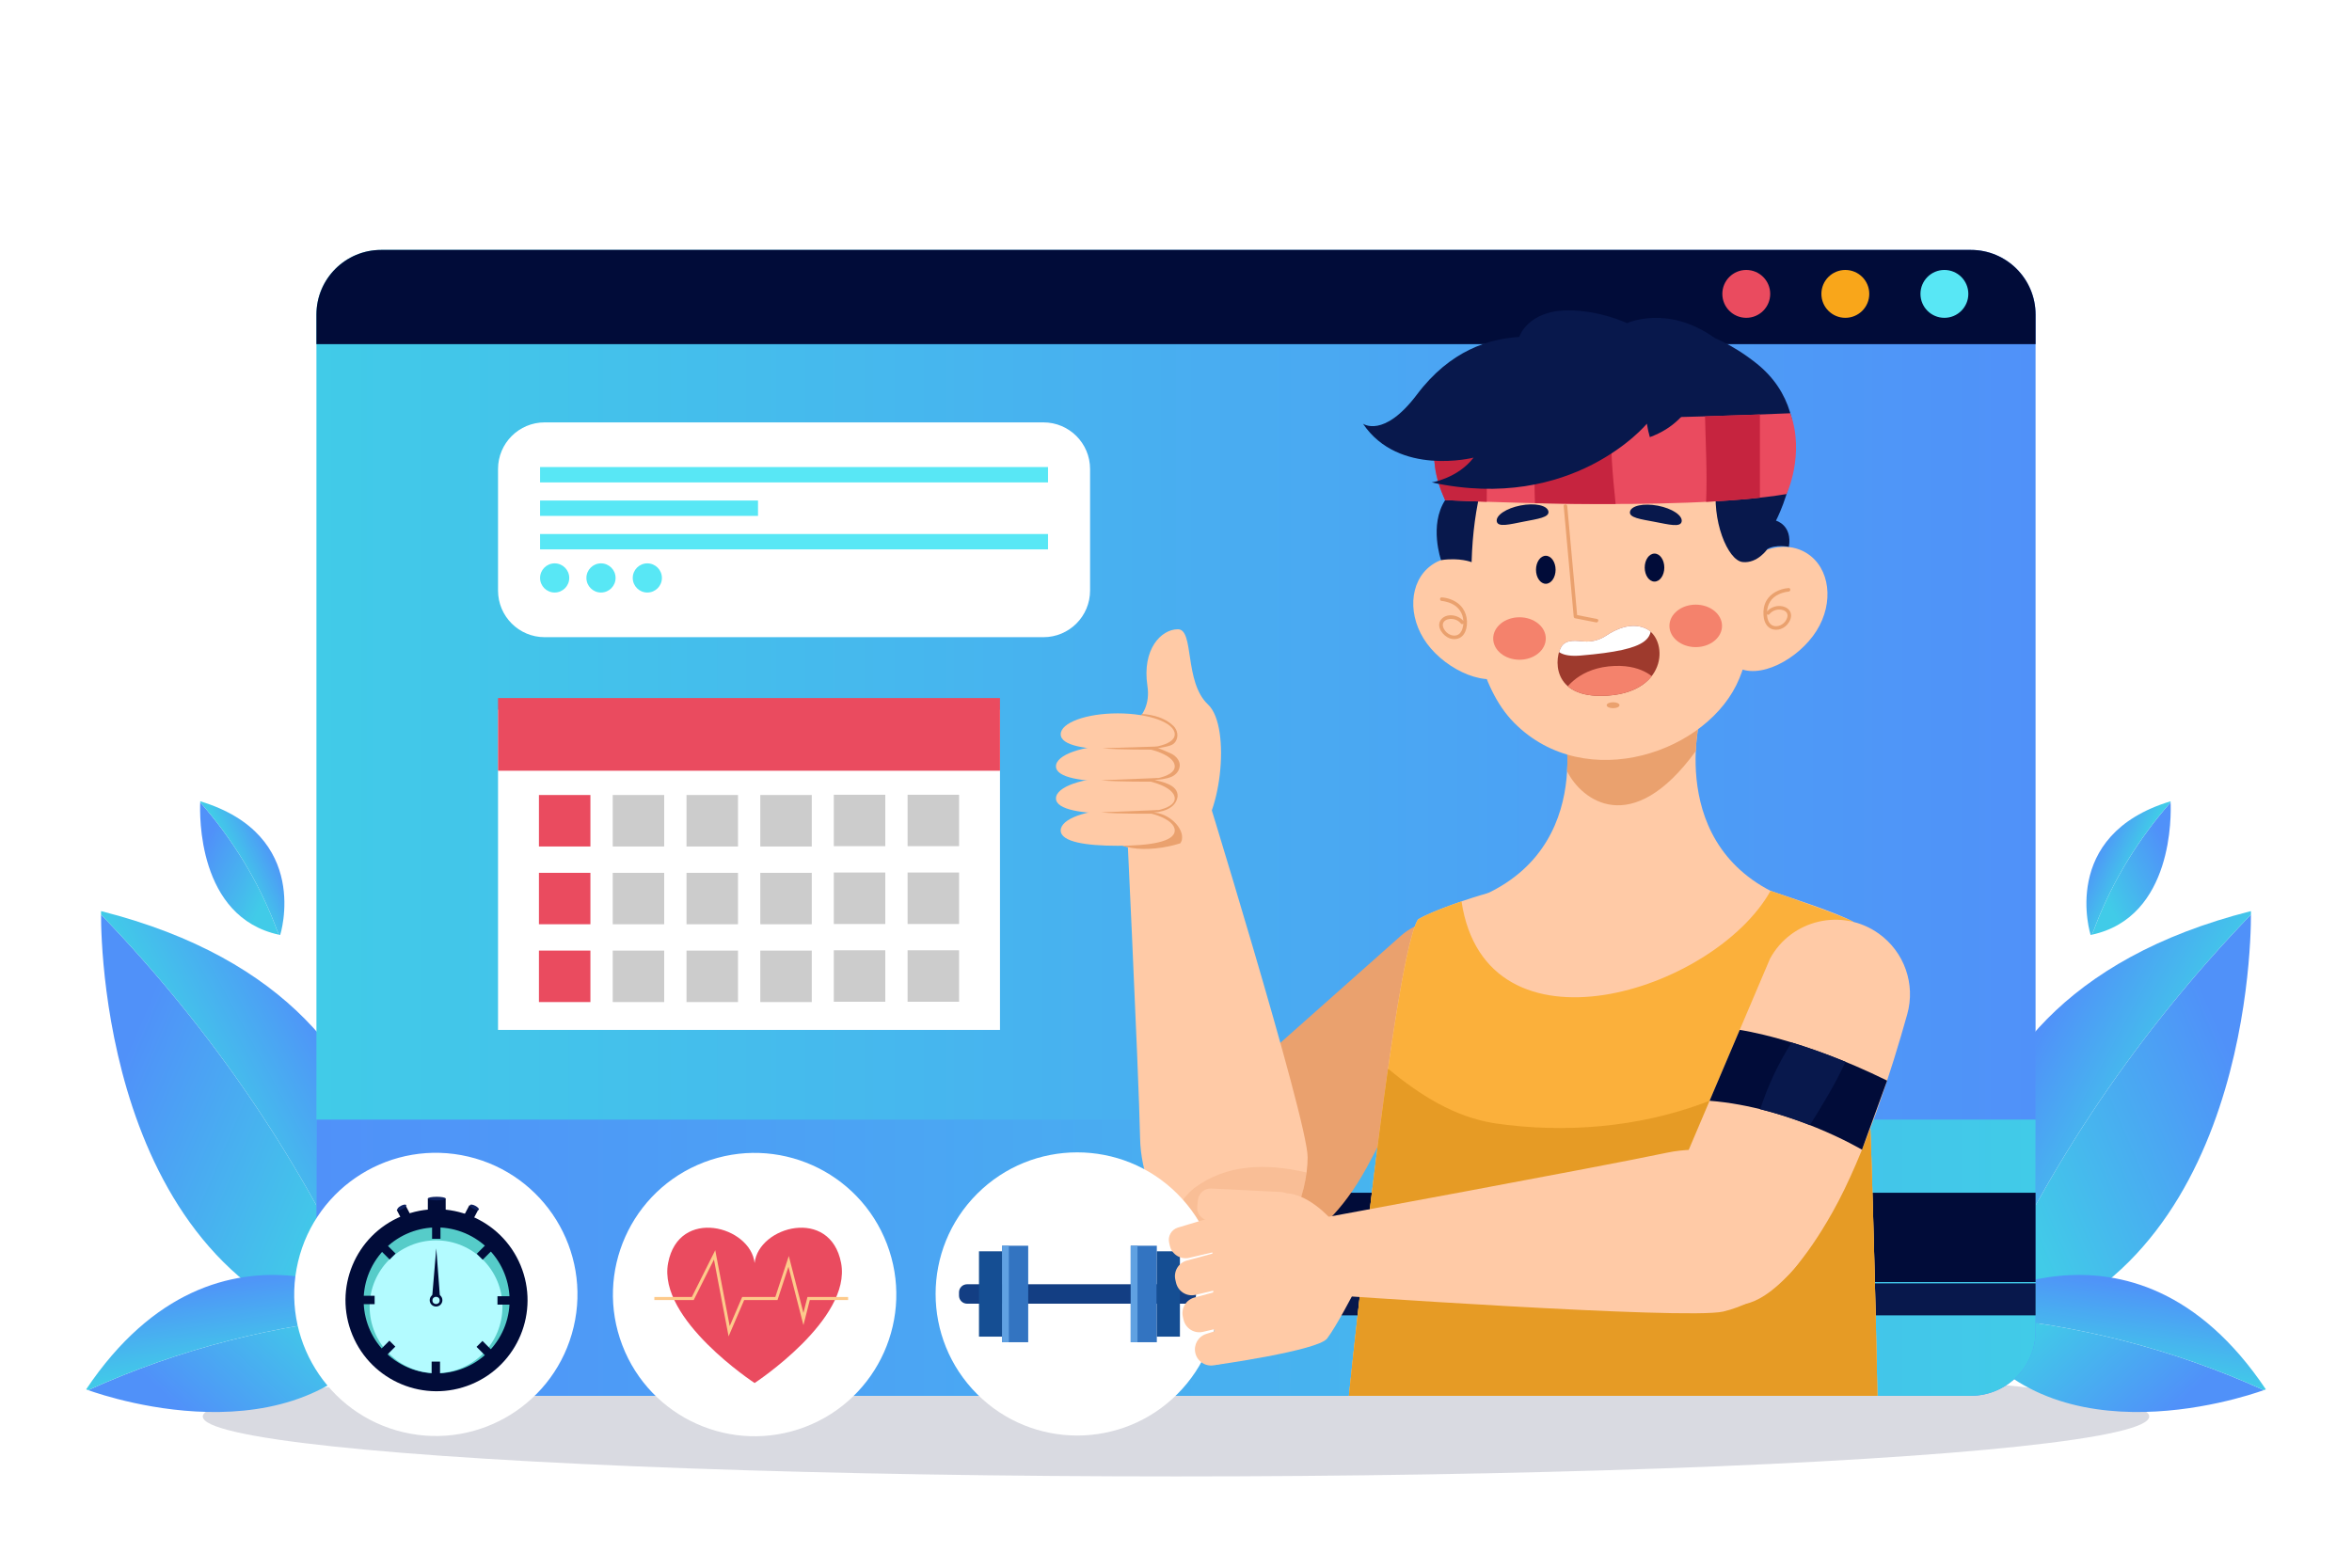 <?xml version="1.0" encoding="utf-8"?>
<!-- Generator: Adobe Illustrator 27.5.0, SVG Export Plug-In . SVG Version: 6.00 Build 0)  -->
<svg version="1.1" xmlns="http://www.w3.org/2000/svg" xmlns:xlink="http://www.w3.org/1999/xlink" x="0px" y="0px"
	 viewBox="0 0 750 500" style="enable-background:new 0 0 750 500;" xml:space="preserve">
<g id="BACKGROUND">
	<rect style="fill:#FFFFFF;" width="750" height="500"/>
</g>
<g id="OBJECTS">
	<ellipse style="opacity:0.15;fill:#010C39;" cx="375" cy="451.782" rx="310.333" ry="19.112"/>
	<g>
		<g>
			<g>
				<g>
					<g>
						
							<linearGradient id="SVGID_1_" gradientUnits="userSpaceOnUse" x1="897.73" y1="-1728.571" x2="847.305" y2="-1792.524" gradientTransform="matrix(0.878 -0.478 0.478 0.878 149.515 2323.296)">
							<stop  offset="0" style="stop-color:#41CBE8"/>
							<stop  offset="1" style="stop-color:#5091F9"/>
						</linearGradient>
						<path style="fill:url(#SVGID_1_);" d="M32.219,291.703c-0.01,12.157,2.355,121.952,90.053,136.577
							c-1.821-3.412-3.493-6.905-4.89-10.548C97.156,371.705,67.637,328.364,32.219,291.703z"/>
						
							<linearGradient id="SVGID_00000134946983735361934320000002107956562420239803_" gradientUnits="userSpaceOnUse" x1="869.101" y1="-1758.624" x2="914.112" y2="-1758.624" gradientTransform="matrix(0.878 -0.478 0.478 0.878 149.515 2323.296)">
							<stop  offset="0" style="stop-color:#41CBE8"/>
							<stop  offset="1" style="stop-color:#5091F9"/>
						</linearGradient>
						<path style="fill:url(#SVGID_00000134946983735361934320000002107956562420239803_);" d="M32.228,290.591
							c0,0-0.008,0.397-0.009,1.112c35.418,36.661,64.938,80.002,85.163,126.03c1.397,3.643,3.07,7.136,4.89,10.548
							c0.405,0.068,0.798,0.149,1.206,0.212C123.479,428.493,152.456,321.021,32.228,290.591z"/>
					</g>
					<g>
						
							<linearGradient id="SVGID_00000132069948771865561720000002473909661635257502_" gradientUnits="userSpaceOnUse" x1="5815.609" y1="-3429.902" x2="5784.343" y2="-3469.556" gradientTransform="matrix(-0.155 -0.988 0.988 -0.155 4384.034 5628.376)">
							<stop  offset="0" style="stop-color:#41CBE8"/>
							<stop  offset="1" style="stop-color:#5091F9"/>
						</linearGradient>
						<path style="fill:url(#SVGID_00000132069948771865561720000002473909661635257502_);" d="M28.114,443.369
							c7.096,2.542,71.697,24.071,98.535-24.083c-2.372,0.351-4.761,0.599-7.179,0.655C88.375,422.146,56.91,430.338,28.114,443.369
							z"/>
						
							<linearGradient id="SVGID_00000149376258145540882380000003072926485203431583_" gradientUnits="userSpaceOnUse" x1="5797.857" y1="-3448.536" x2="5825.767" y2="-3448.536" gradientTransform="matrix(-0.155 -0.988 0.988 -0.155 4384.034 5628.376)">
							<stop  offset="0" style="stop-color:#41CBE8"/>
							<stop  offset="1" style="stop-color:#5091F9"/>
						</linearGradient>
						<path style="fill:url(#SVGID_00000149376258145540882380000003072926485203431583_);" d="M27.466,443.132
							c0,0,0.23,0.087,0.648,0.237c28.796-13.031,60.261-21.223,91.356-23.429c2.418-0.056,4.807-0.303,7.179-0.655
							c0.124-0.222,0.253-0.435,0.376-0.66C127.025,418.626,70.32,379.282,27.466,443.132z"/>
					</g>
					<g>
						
							<linearGradient id="SVGID_00000013909400405211787680000015329794221509551035_" gradientUnits="userSpaceOnUse" x1="4185.703" y1="4838.091" x2="4170.554" y2="4818.878" gradientTransform="matrix(0.899 -0.438 0.438 0.899 -5794.764 -2235.604)">
							<stop  offset="0" style="stop-color:#41CBE8"/>
							<stop  offset="1" style="stop-color:#5091F9"/>
						</linearGradient>
						<path style="fill:url(#SVGID_00000013909400405211787680000015329794221509551035_);" d="M63.845,255.9
							c-0.17,3.648-0.974,36.629,25.142,42.227c-0.499-1.049-0.953-2.12-1.322-3.233C82.229,280.803,73.968,267.39,63.845,255.9z"/>
						
							<linearGradient id="SVGID_00000079479142194184092130000004089283728845312137_" gradientUnits="userSpaceOnUse" x1="4177.102" y1="4829.062" x2="4190.624" y2="4829.062" gradientTransform="matrix(0.899 -0.438 0.438 0.899 -5794.764 -2235.604)">
							<stop  offset="0" style="stop-color:#41CBE8"/>
							<stop  offset="1" style="stop-color:#5091F9"/>
						</linearGradient>
						<path style="fill:url(#SVGID_00000079479142194184092130000004089283728845312137_);" d="M63.862,255.567
							c0,0-0.008,0.119-0.018,0.334c10.124,11.49,18.385,24.903,23.82,38.994c0.369,1.112,0.823,2.184,1.322,3.233
							c0.121,0.026,0.237,0.056,0.359,0.08C89.346,298.208,99.523,266.356,63.862,255.567z"/>
					</g>
				</g>
				<g>
					<g>
						
							<linearGradient id="SVGID_00000036243116772604936220000000907752390945636533_" gradientUnits="userSpaceOnUse" x1="8378.181" y1="2347.725" x2="8327.756" y2="2283.772" gradientTransform="matrix(-0.878 -0.478 -0.478 0.878 9119.577 2323.296)">
							<stop  offset="0" style="stop-color:#41CBE8"/>
							<stop  offset="1" style="stop-color:#5091F9"/>
						</linearGradient>
						<path style="fill:url(#SVGID_00000036243116772604936220000000907752390945636533_);" d="M717.781,291.703
							c0.01,12.157-2.355,121.952-90.053,136.577c1.821-3.412,3.493-6.905,4.89-10.548
							C652.844,371.705,682.363,328.364,717.781,291.703z"/>
						
							<linearGradient id="SVGID_00000030484981961212142940000015672479586307255687_" gradientUnits="userSpaceOnUse" x1="8349.552" y1="2317.672" x2="8394.564" y2="2317.672" gradientTransform="matrix(-0.878 -0.478 -0.478 0.878 9119.577 2323.296)">
							<stop  offset="0" style="stop-color:#41CBE8"/>
							<stop  offset="1" style="stop-color:#5091F9"/>
						</linearGradient>
						<path style="fill:url(#SVGID_00000030484981961212142940000015672479586307255687_);" d="M717.772,290.591
							c0,0,0.008,0.397,0.009,1.112c-35.418,36.661-64.938,80.002-85.163,126.03c-1.397,3.643-3.07,7.136-4.89,10.548
							c-0.405,0.068-0.798,0.149-1.206,0.212C626.521,428.493,597.544,321.021,717.772,290.591z"/>
					</g>
					<g>
						
							<linearGradient id="SVGID_00000168827869206162858710000002597095937050241727_" gradientUnits="userSpaceOnUse" x1="4494.301" y1="4986.089" x2="4463.035" y2="4946.435" gradientTransform="matrix(0.155 -0.988 -0.988 -0.155 4885.058 5628.376)">
							<stop  offset="0" style="stop-color:#41CBE8"/>
							<stop  offset="1" style="stop-color:#5091F9"/>
						</linearGradient>
						<path style="fill:url(#SVGID_00000168827869206162858710000002597095937050241727_);" d="M721.886,443.369
							c-7.096,2.542-71.697,24.071-98.535-24.083c2.372,0.351,4.761,0.599,7.179,0.655
							C661.625,422.146,693.09,430.338,721.886,443.369z"/>
						
							<linearGradient id="SVGID_00000026160258769192001840000009647310295491568308_" gradientUnits="userSpaceOnUse" x1="4476.55" y1="4967.454" x2="4504.459" y2="4967.454" gradientTransform="matrix(0.155 -0.988 -0.988 -0.155 4885.058 5628.376)">
							<stop  offset="0" style="stop-color:#41CBE8"/>
							<stop  offset="1" style="stop-color:#5091F9"/>
						</linearGradient>
						<path style="fill:url(#SVGID_00000026160258769192001840000009647310295491568308_);" d="M722.534,443.132
							c0,0-0.23,0.087-0.648,0.237c-28.796-13.031-60.261-21.223-91.356-23.429c-2.418-0.056-4.807-0.303-7.179-0.655
							c-0.124-0.222-0.253-0.435-0.376-0.66C622.975,418.626,679.68,379.282,722.534,443.132z"/>
					</g>
					<g>
						
							<linearGradient id="SVGID_00000025407672044278799510000002014650876543120565_" gradientUnits="userSpaceOnUse" x1="4726.54" y1="5101.381" x2="4711.391" y2="5082.169" gradientTransform="matrix(-0.899 -0.438 -0.438 0.899 7152.274 -2235.604)">
							<stop  offset="0" style="stop-color:#41CBE8"/>
							<stop  offset="1" style="stop-color:#5091F9"/>
						</linearGradient>
						<path style="fill:url(#SVGID_00000025407672044278799510000002014650876543120565_);" d="M692.156,255.9
							c0.171,3.648,0.974,36.629-25.142,42.227c0.499-1.049,0.953-2.12,1.322-3.233C673.771,280.803,682.032,267.39,692.156,255.9z"
							/>
						
							<linearGradient id="SVGID_00000112618806911542675630000013971090886766944166_" gradientUnits="userSpaceOnUse" x1="4717.939" y1="5092.353" x2="4731.461" y2="5092.353" gradientTransform="matrix(-0.899 -0.438 -0.438 0.899 7152.274 -2235.604)">
							<stop  offset="0" style="stop-color:#41CBE8"/>
							<stop  offset="1" style="stop-color:#5091F9"/>
						</linearGradient>
						<path style="fill:url(#SVGID_00000112618806911542675630000013971090886766944166_);" d="M692.138,255.567
							c0,0,0.008,0.119,0.018,0.334c-10.123,11.49-18.385,24.903-23.82,38.994c-0.369,1.112-0.823,2.184-1.322,3.233
							c-0.121,0.026-0.237,0.056-0.359,0.08C666.655,298.208,656.477,266.356,692.138,255.567z"/>
					</g>
				</g>
			</g>
			<g>
				<defs>
					<path id="SVGID_00000001658153338817123340000012384167374510067376_" d="M121.536,445.173h506.928
						c11.396,0,20.634-9.238,20.634-20.634V100.343c0-11.396-9.238-20.634-20.634-20.634H121.536
						c-11.396,0-20.634,9.238-20.634,20.634v324.196C100.902,435.935,110.14,445.173,121.536,445.173z"/>
				</defs>
				<clipPath id="SVGID_00000183251116214951634260000004293640968194808970_">
					<use xlink:href="#SVGID_00000001658153338817123340000012384167374510067376_"  style="overflow:visible;"/>
				</clipPath>
				<g style="clip-path:url(#SVGID_00000183251116214951634260000004293640968194808970_);">
					<defs>
						
							<rect id="SVGID_00000013152834504527617890000005391327962807572927_" x="100.902" y="79.709" width="548.196" height="365.464"/>
					</defs>
					<clipPath id="SVGID_00000155826338659764089270000006963006989813933977_">
						<use xlink:href="#SVGID_00000013152834504527617890000005391327962807572927_"  style="overflow:visible;"/>
					</clipPath>
					
						<linearGradient id="SVGID_00000011011990182683493820000000195965073084282525_" gradientUnits="userSpaceOnUse" x1="100.902" y1="262.441" x2="649.098" y2="262.441">
						<stop  offset="0" style="stop-color:#41CBE8"/>
						<stop  offset="1" style="stop-color:#5091F9"/>
					</linearGradient>
					
						<rect x="100.902" y="79.709" style="clip-path:url(#SVGID_00000155826338659764089270000006963006989813933977_);fill:url(#SVGID_00000011011990182683493820000000195965073084282525_);" width="548.196" height="365.464"/>
					
						<linearGradient id="SVGID_00000077316196797166509600000017507908027342413460_" gradientUnits="userSpaceOnUse" x1="100.902" y1="401.124" x2="649.098" y2="401.124">
						<stop  offset="0" style="stop-color:#5091F9"/>
						<stop  offset="1" style="stop-color:#41CBE8"/>
					</linearGradient>
					
						<rect x="100.902" y="357.076" style="clip-path:url(#SVGID_00000155826338659764089270000006963006989813933977_);fill:url(#SVGID_00000077316196797166509600000017507908027342413460_);" width="548.196" height="88.097"/>
					
						<rect x="394.956" y="380.424" style="clip-path:url(#SVGID_00000155826338659764089270000006963006989813933977_);fill:#010C39;" width="275.46" height="28.467"/>
					
						<rect x="394.956" y="409.328" style="clip-path:url(#SVGID_00000155826338659764089270000006963006989813933977_);fill:#08184C;" width="275.46" height="10.197"/>
				</g>
				
					<rect x="100.902" y="79.709" style="clip-path:url(#SVGID_00000183251116214951634260000004293640968194808970_);fill:#010C39;" width="548.196" height="30.06"/>
				
					<circle style="clip-path:url(#SVGID_00000183251116214951634260000004293640968194808970_);fill:#EA4B5F;" cx="556.846" cy="93.733" r="7.633"/>
				
					<circle style="clip-path:url(#SVGID_00000183251116214951634260000004293640968194808970_);fill:#F9A61A;" cx="588.435" cy="93.733" r="7.633"/>
				
					<circle style="clip-path:url(#SVGID_00000183251116214951634260000004293640968194808970_);fill:#58E7F5;" cx="620.025" cy="93.733" r="7.633"/>
				<g style="clip-path:url(#SVGID_00000183251116214951634260000004293640968194808970_);">
					<path style="fill:#EAA16E;" d="M446.701,298.471l-51.85,46.05l8.114,54.599c0,0,18.171,2.189,34.455-29.769
						c16.283-31.958,46.867-41.584,46.867-41.584l-6.349-20.564C473.8,293.797,457.191,289.155,446.701,298.471z"/>
					<path style="fill:#AA092B;" d="M509.097,522.78c-39.912-3.642-76.511-15.331-83.161-36.648l173.751,16.796
						c0,0-13.37,21.108-62.657,21.108C527.762,524.036,518.341,523.624,509.097,522.78"/>
					<g>
						<path style="fill:#404156;" d="M520.254,614.092h87.967c-1.583-57.266-7.554-105.285-21.976-119.769l-85.038-1.779v80.248
							l13.332-0.263C514.538,572.529,516.188,585.411,520.254,614.092z"/>
						<path style="fill:#404156;" d="M501.128,614.092c2.178-26.562,3.98-41.377,3.98-41.377l5.896-0.116l5.93-78.221l-76.218-1.833
							c-12.719,35.948-18.24,78.329-19.404,121.548H501.128z"/>
					</g>
					<path style="fill:#FFCAA6;" d="M552.492,184.328c-5.695,9.01-6.499,23.533,0.884,28.2c7.383,4.667,20.157-2.29,25.852-11.3
						c5.695-9.01,4.327-20.097-3.056-24.764C568.789,171.797,558.187,175.318,552.492,184.328z"/>
					<path style="fill:#FFCAA6;" d="M480.51,186.529c6.32,8.584,8.152,23.013,1.118,28.192c-7.034,5.179-20.269-0.855-26.589-9.439
						c-6.32-8.583-5.742-19.74,1.292-24.919C463.365,175.185,474.19,177.945,480.51,186.529z"/>
					<path style="fill:#FFCAA6;" d="M466.205,288.091c44.155-13.762,32.112-59.351,32.112-59.351l20.357-2.483v-0.385l1.577,0.192
						l1.577-0.192v0.385l20.357,2.483c0,0-12.042,45.589,32.112,59.351c4.553,1.419,8.725,2.841,12.582,4.305
						c0.685,25.776-3.207,51.919-9.231,77.697h-55.822h-3.154h-46.278c-6.635-25.91-11.426-52.392-13.941-79.458
						C460.916,289.781,463.495,288.936,466.205,288.091z"/>
					<g>
						<path style="fill:#EAA16E;" d="M540.749,239.549c0.284-6.439,1.437-10.809,1.437-10.809l-20.357-2.483v-0.385l-1.577,0.192
							l-1.577-0.192v0.385l-20.357,2.483c0,0,1.965,7.447,1.395,17.229C504.18,255.088,520.252,267.734,540.749,239.549z"/>
					</g>
					<path style="fill:#FFCAA6;" d="M470.148,144.516c-0.31,0.91-10.107,63.007,12.687,86.016
						c22.794,23.009,62.218,9.39,71.823-14.193c8.29-20.354,9.892-58.706-6.236-82.145
						C532.294,110.755,486.061,97.853,470.148,144.516z"/>
					<g>
						<g>
							<path style="fill:#EAA16E;" d="M498.625,161.417c0.93,10.279,1.861,20.558,2.791,30.837c0.132,1.463,0.265,2.926,0.397,4.388
								c0.021,0.236,0.16,0.498,0.418,0.549c2.239,0.437,4.478,0.875,6.717,1.312c0.715,0.14,1.022-0.957,0.302-1.097
								c-2.239-0.437-4.478-0.875-6.717-1.312c0.139,0.183,0.278,0.366,0.418,0.549c-0.93-10.279-1.861-20.558-2.791-30.837
								c-0.132-1.463-0.265-2.926-0.397-4.388C499.698,160.693,498.559,160.686,498.625,161.417L498.625,161.417z"/>
						</g>
					</g>
					<path style="fill:#010C39;" d="M524.462,181.023c0,2.467,1.399,4.468,3.124,4.468c1.725,0,3.124-2,3.124-4.468
						c0-2.468-1.399-4.468-3.124-4.468C525.861,176.556,524.462,178.556,524.462,181.023z"/>
					<path style="fill:#010C39;" d="M489.795,181.723c0,2.467,1.399,4.468,3.124,4.468c1.725,0,3.124-2,3.124-4.468
						s-1.399-4.468-3.124-4.468C491.194,177.255,489.795,179.256,489.795,181.723z"/>
					<g>
						<g>
							<path style="fill:#EAA16E;" d="M570.337,187.552c-1.473,0.089-2.994,0.577-4.27,1.302c-1.125,0.639-2.108,1.544-2.762,2.667
								c-0.816,1.401-1.085,3.07-0.97,4.673c0.099,1.388,0.51,2.889,1.62,3.816c0.88,0.736,2.003,0.979,3.123,0.794
								c1.114-0.184,2.173-0.821,2.899-1.679c0.814-0.961,1.421-2.336,1.049-3.604c-0.426-1.451-1.931-2.142-3.336-2.236
								c-1.59-0.106-3.257,0.542-4.26,1.798c-0.453,0.567,0.348,1.377,0.805,0.805c0.744-0.932,1.859-1.451,3.049-1.474
								c0.915-0.018,2.053,0.253,2.526,1.124c0.466,0.859,0.004,1.951-0.539,2.663c-0.546,0.717-1.341,1.243-2.215,1.45
								c-0.78,0.185-1.638,0.078-2.296-0.444c-0.873-0.691-1.198-1.889-1.281-2.952c-0.201-2.556,0.723-4.94,2.959-6.298
								c0.838-0.509,1.756-0.851,2.71-1.072c0.174-0.04,0.348-0.076,0.523-0.107c0.077-0.014,0.155-0.026,0.232-0.039
								c0.049-0.008,0.254-0.035,0.063-0.011c0.124-0.016,0.248-0.032,0.373-0.039C571.065,188.645,571.07,187.507,570.337,187.552
								L570.337,187.552z"/>
						</g>
					</g>
					<g>
						<g>
							<path style="fill:#EAA16E;" d="M459.747,191.673c0.094,0.006,0.188,0.017,0.282,0.028c0.164,0.018-0.02-0.004,0.042,0.005
								c0.058,0.009,0.115,0.017,0.173,0.026c0.154,0.025,0.307,0.053,0.459,0.085c0.803,0.167,1.595,0.418,2.328,0.783
								c2.144,1.068,3.476,3.009,3.594,5.423c0.099,2.037-0.552,4.782-3.011,4.691c-0.837-0.031-1.698-0.431-2.33-1.022
								c-0.687-0.641-1.322-1.669-1.183-2.647c0.153-1.078,1.327-1.576,2.295-1.64c1.328-0.087,2.619,0.417,3.455,1.465
								c0.457,0.572,1.257-0.238,0.805-0.805c-1.604-2.009-5.523-2.681-7.198-0.372c-1.605,2.213,0.677,5.108,2.786,5.89
								c1.045,0.387,2.237,0.367,3.235-0.147c1.136-0.586,1.81-1.776,2.089-2.986c0.698-3.038-0.256-6.276-2.804-8.134
								c-1.413-1.03-3.265-1.676-5.016-1.783C459.016,190.491,459.018,191.629,459.747,191.673L459.747,191.673z"/>
						</g>
					</g>
					<g>
						<defs>
							<path id="SVGID_00000158713264822931279530000007453772150412481689_" d="M505.081,204.585
								c2.501,0.199,4.983-0.445,7.066-1.842c3.043-2.04,7.861-4.314,12.402-2.408c7.396,3.106,7.639,20.201-11.888,21.529
								c-18.467,1.256-16.997-12.643-14.599-15.871C499.681,203.812,502.88,204.41,505.081,204.585z"/>
						</defs>
						<clipPath id="SVGID_00000038403528260328699500000013219246065499565461_">
							<use xlink:href="#SVGID_00000158713264822931279530000007453772150412481689_"  style="overflow:visible;"/>
						</clipPath>
						<path style="clip-path:url(#SVGID_00000038403528260328699500000013219246065499565461_);fill:#9E3A2D;" d="M505.081,204.585
							c2.501,0.199,4.983-0.445,7.066-1.842c3.043-2.04,7.861-4.314,12.402-2.408c7.396,3.106,7.639,20.201-11.888,21.529
							c-18.467,1.256-16.997-12.643-14.599-15.871C499.681,203.812,502.88,204.41,505.081,204.585z"/>
						<path style="clip-path:url(#SVGID_00000038403528260328699500000013219246065499565461_);fill:#FFFFFF;" d="M496.024,201.731
							c0,0-3.749,8.335,7.945,7.354c22.685-1.903,23.822-5.561,21.844-12.8L496.024,201.731z"/>
						<path style="clip-path:url(#SVGID_00000038403528260328699500000013219246065499565461_);fill:#F4826C;" d="M498.607,220.712
							c0,0,3.698-7.025,14.322-8.171c10.623-1.147,14.829,4.098,14.829,4.098S519.108,228.884,498.607,220.712z"/>
					</g>
					<g>
						<path style="fill:#F4826C;" d="M476.146,203.643c0,3.741,3.755,6.774,8.387,6.774c4.632,0,8.387-3.033,8.387-6.774
							c0-3.741-3.755-6.774-8.387-6.774C479.901,196.869,476.146,199.902,476.146,203.643z"/>
					</g>
					<g>
						<path style="fill:#F4826C;" d="M532.343,199.618c0,3.741,3.755,6.774,8.387,6.774c4.632,0,8.386-3.033,8.386-6.774
							c0-3.741-3.755-6.774-8.386-6.774C536.098,192.844,532.343,195.877,532.343,199.618z"/>
					</g>
					<path style="fill:#EAA16E;" d="M512.334,224.923c0,0.525,0.915,0.95,2.043,0.95c1.128,0,2.043-0.425,2.043-0.95
						c0-0.524-0.915-0.95-2.043-0.95C513.249,223.974,512.334,224.399,512.334,224.923z"/>
					<path style="fill:#08184C;" d="M536.242,166.349c-0.368,1.925-4.007,0.966-8.557,0.096c-4.549-0.869-8.286-1.32-7.918-3.244
						c0.368-1.925,4.354-2.78,8.904-1.911C533.22,162.159,536.61,164.424,536.242,166.349z"/>
					<path style="fill:#08184C;" d="M493.752,163.092c0.376,1.923-3.358,2.39-7.904,3.28c-4.546,0.89-8.181,1.865-8.557-0.058
						c-0.376-1.923,3.003-4.204,7.549-5.094C489.386,160.331,493.376,161.168,493.752,163.092z"/>
					<path style="fill:#FFCAA6;" d="M452.181,293.24c4.708-2.854,17.332-7.063,22.298-8.387c0.137-0.037,48.229,17.235,90.109-0.719
						c5.355,1.826,21.459,7.047,26.358,9.862c0.895,4.975,2.096,10.534,2.683,15.533c3.812,32.502,6.059,193.398,6.059,193.398
						s-112.725,23.199-173.751-16.796C425.936,486.132,443.304,307.065,452.181,293.24z"/>
					<path style="fill:#FBB03B;" d="M593.628,309.53c-0.587-4.998-1.788-10.557-2.683-15.533
						c-3.211-1.845-19.702-7.583-26.358-9.862c-18.017,32.182-90.744,55.207-98.546,3.354c-5.214,1.784-10.999,4.017-13.861,5.752
						c-8.877,13.825-26.244,192.892-26.244,192.892c61.026,39.994,173.751,16.796,173.751,16.796S597.441,342.032,593.628,309.53z"
						/>
					<path style="fill:#E69B25;" d="M476.491,358.244c-12.811-2.05-23.717-8.997-33.875-17.374
						c-8.156,57.385-16.68,145.262-16.68,145.262c61.026,39.994,173.751,16.796,173.751,16.796s-2.171-155.45-5.865-191.621
						C570.551,350.068,521.375,364.894,476.491,358.244z"/>
					<path style="fill:#FFCAA6;" d="M382.25,244.825c0,0,34.724,112.219,34.724,124.239s-6.678,30.272-20.923,34.724
						c-14.246,4.452-32.053-19.008-32.498-40.667c-0.445-21.659-4.897-114.256-4.897-114.256L382.25,244.825z"/>
					<path style="opacity:0.3;fill:#EAA16E;" d="M380.701,379.01c-3.408,2.726-5.38,6.89-8.957,10.125
						c6.577,10.411,16.038,17.237,24.306,14.653c12.417-3.88,19.082-18.244,20.59-29.827
						C403.827,370.978,391.136,371.184,380.701,379.01z"/>
					<path style="fill:#08184C;" d="M486.137,130.025c0,0-15.801,11.204-16.874,49.274c0,0-3.707-1.54-9.745-0.66
						c0,0-3.893-11.123,1.317-19.142c0,0-16.708-39.153,28.422-48.18L486.137,130.025z"/>
					<path style="fill:#08184C;" d="M566.317,166.057c0,0,16.937-31.894-6.378-50.282c-7.738-6.103-14.957-9.208-21.158-10.646
						c-2.019,9.558-3.704,22.327-13.836,26.777c4.345,18.538,22.475,22.024,22.475,22.024c-1.79,11.952,3.516,24.824,8.265,25.331
						c4.748,0.507,7.89-4.137,7.89-4.137c2.524-1.561,6.867-0.722,6.867-0.722C571.568,167.406,566.317,166.057,566.317,166.057z"/>
					<g>
						<path style="fill:#FFCAA6;" d="M356.164,233.648c0,0,11.489-3.156,9.721-14.898c-1.768-11.741,4.419-18.054,9.721-18.054
							c5.303,0,1.894,16.791,9.595,23.988c7.701,7.196,3.914,38.254-4.798,42.673c-8.711,4.419-28.154,6.186-28.028-5.05
							C352.503,251.071,356.164,233.648,356.164,233.648z"/>
						<path style="fill:#EAA16E;" d="M367.72,259.185c4.742-0.41,7.342-2.189,7.798-5.153c0.228-3.922-5.472-4.729-7.342-5.29
							c1.279,0,3.855-0.335,5.328-0.964c1.202-0.514,2.19-1.488,2.557-2.742c0.292-0.997,0.135-1.82-0.309-2.603
							c-0.604-1.066-1.613-1.846-2.755-2.291c-1.295-0.504-3.118-1.467-3.83-1.467c3.378-0.676,4.859-0.791,5.749-2.254
							c0.948-1.56,0.576-3.593-0.723-4.876c-2.587-2.553-6.292-3.553-9.973-3.835c-2.867,4.505-8.057,5.937-8.057,5.937
							s-3.661,17.423-3.787,28.659c-0.109,9.724,14.433,9.707,23.997,6.662c0.192-0.296,0.352-0.614,0.467-0.961
							C377.806,264.148,372.546,259.185,367.72,259.185z"/>
						<path style="fill:#FFCAA6;" d="M338.236,234.185c0,3.678,8.14,4.892,18.18,4.892c10.041,0,18.18-1.213,18.18-4.892
							s-8.14-6.66-18.18-6.66C346.376,227.525,338.236,230.507,338.236,234.185z"/>
						<path style="fill:#FFCAA6;" d="M336.721,244.412c0,3.678,8.479,4.891,18.938,4.891c10.459,0,18.938-1.213,18.938-4.891
							c0-3.679-8.479-6.661-18.938-6.661C345.2,237.751,336.721,240.733,336.721,244.412z"/>
						<path style="fill:#FFCAA6;" d="M336.721,254.638c0,3.679,8.479,4.891,18.938,4.891c10.459,0,18.938-1.213,18.938-4.891
							c0-3.678-8.479-6.66-18.938-6.66C345.2,247.977,336.721,250.96,336.721,254.638z"/>
						<path style="fill:#FFCAA6;" d="M338.236,264.864c0,3.678,8.14,4.892,18.18,4.892c10.041,0,18.18-1.213,18.18-4.892
							s-8.14-6.66-18.18-6.66C346.376,258.204,338.236,261.186,338.236,264.864z"/>
						<path style="fill:#EAA16E;" d="M368.518,239.077c0,0-12.449,0.112-16.964-0.435l17.307-0.541L368.518,239.077z"/>
						<path style="fill:#EAA16E;" d="M368.108,249.294c0,0-12.449,0.112-16.964-0.435l18.393-0.736l-1.247,0.652L368.108,249.294z"
							/>
						<path style="fill:#EAA16E;" d="M368.108,259.52c0,0-12.449,0.112-16.964-0.435l18.393-0.735l-1.965,0.927L368.108,259.52z"/>
					</g>
					<path style="fill:#EA4B5F;" d="M570.891,131.807c0,0-81.054,3.529-111.373,1.046c0,0-5.872,11.707,1.317,26.644
						c0,0,74.772,3.847,108.864-1.922C569.699,157.575,575.625,144.916,570.891,131.807z"/>
					<path style="fill:#C6243F;" d="M459.518,132.853c0,0-5.871,11.707,1.317,26.644c0,0,5.106,0.262,13.254,0.547
						c0.009-8.831,0.106-17.661,0.173-26.492C468.642,133.413,463.613,133.188,459.518,132.853z"/>
					<path style="fill:#C6243F;" d="M515.191,160.748c-0.939-9.075-1.778-18.15-1.365-27.224
						c-8.043,0.139-16.178,0.222-23.861,0.212c-0.652,8.837-0.818,17.827-0.5,26.748
						C497.285,160.657,506.117,160.776,515.191,160.748z"/>
					<path style="fill:#C6243F;" d="M561.199,132.193c-4.62,0.173-10.652,0.386-17.505,0.598c0.204,9.12,0.733,18.125,0.347,27.263
						c6.099-0.309,11.908-0.738,17.158-1.317C561.199,149.855,561.199,140.943,561.199,132.193z"/>
					<path style="fill:#08184C;" d="M546.721,107.759c-15.038-10.711-27.883-4.695-27.883-4.695s-8.576-4.075-18.719-4.075
						c-13.059,0-15.663,8.471-15.663,8.471c-9.527,0.565-21.984,4.236-32.61,18.354c-10.625,14.118-17.221,9.318-17.221,9.318
						c11.358,16.942,35.267,10.824,35.267,10.824c-5.037,6.589-13.369,7.906-13.369,7.906c45.104,9.789,68.631-18.73,68.631-18.73
						c0.23,1.5,0.553,2.922,0.94,4.287C541.143,133.951,543.722,119.501,546.721,107.759z"/>
				</g>
				<g style="clip-path:url(#SVGID_00000183251116214951634260000004293640968194808970_);">
					<rect x="158.811" y="226.342" style="fill:#FFFFFF;" width="160.06" height="102.136"/>
					<rect x="158.811" y="222.638" style="fill:#EA4B5F;" width="160.06" height="23.179"/>
					<g>
						<rect x="171.853" y="253.565" style="fill:#EA4B5F;" width="16.416" height="16.416"/>
						<rect x="195.383" y="253.565" style="fill:#CCCCCC;" width="16.416" height="16.416"/>
						<rect x="218.913" y="253.565" style="fill:#CCCCCC;" width="16.417" height="16.416"/>
						<rect x="242.443" y="253.565" style="fill:#CCCCCC;" width="16.416" height="16.416"/>
						<rect x="265.882" y="253.474" style="fill:#CCCCCC;" width="16.416" height="16.416"/>
						<rect x="289.413" y="253.474" style="fill:#CCCCCC;" width="16.417" height="16.416"/>
					</g>
					<g>
						<rect x="171.853" y="278.372" style="fill:#EA4B5F;" width="16.416" height="16.417"/>
						<rect x="195.383" y="278.372" style="fill:#CCCCCC;" width="16.416" height="16.417"/>
						<rect x="218.913" y="278.372" style="fill:#CCCCCC;" width="16.417" height="16.417"/>
						<rect x="242.443" y="278.372" style="fill:#CCCCCC;" width="16.416" height="16.417"/>
						<rect x="265.882" y="278.281" style="fill:#CCCCCC;" width="16.416" height="16.417"/>
						<rect x="289.413" y="278.281" style="fill:#CCCCCC;" width="16.417" height="16.417"/>
					</g>
					<g>
						<rect x="171.853" y="303.18" style="fill:#EA4B5F;" width="16.416" height="16.417"/>
						<rect x="195.383" y="303.18" style="fill:#CCCCCC;" width="16.416" height="16.417"/>
						<rect x="218.913" y="303.18" style="fill:#CCCCCC;" width="16.417" height="16.417"/>
						<rect x="242.443" y="303.18" style="fill:#CCCCCC;" width="16.416" height="16.417"/>
						<rect x="265.882" y="303.088" style="fill:#CCCCCC;" width="16.416" height="16.417"/>
						<rect x="289.413" y="303.088" style="fill:#CCCCCC;" width="16.417" height="16.417"/>
					</g>
				</g>
				<g style="clip-path:url(#SVGID_00000183251116214951634260000004293640968194808970_);">
					<path style="fill:#FFFFFF;" d="M332.729,203.224H173.681c-8.213,0-14.871-6.658-14.871-14.871v-38.766
						c0-8.213,6.658-14.871,14.871-14.871h159.048c8.213,0,14.871,6.658,14.871,14.871v38.766
						C347.6,196.566,340.942,203.224,332.729,203.224z"/>
					<g>
						<rect x="172.217" y="148.959" style="fill:#58E7F5;" width="161.975" height="4.91"/>
						<rect x="172.217" y="170.316" style="fill:#58E7F5;" width="161.975" height="4.91"/>
						<rect x="172.217" y="159.637" style="fill:#58E7F5;" width="69.496" height="4.91"/>
						<circle style="fill:#58E7F5;" cx="176.869" cy="184.33" r="4.651"/>
						<circle style="fill:#58E7F5;" cx="191.644" cy="184.33" r="4.651"/>
						<circle style="fill:#58E7F5;" cx="206.418" cy="184.33" r="4.651"/>
					</g>
				</g>
			</g>
			<g>
				
					<ellipse transform="matrix(0.934 -0.358 0.358 0.934 -131.861 113.574)" style="fill:#FFFFFF;" cx="240.627" cy="412.702" rx="45.165" ry="45.165"/>
				<path style="fill:#EA4B5F;" d="M268.211,402.829c-3.421-17.961-26.301-11.76-27.584,0c-1.283-11.76-24.163-17.961-27.584,0
					c-3.421,17.961,27.584,38.275,27.584,38.275S271.632,420.791,268.211,402.829z"/>
				<polyline style="fill:none;stroke:#FDCA8B;stroke-width:0.965;stroke-miterlimit:10;" points="208.657,414.149 
					220.914,414.149 227.871,400.236 232.509,424.584 236.981,414.149 247.581,414.149 251.474,402.306 256.194,420.691 
					257.851,414.149 270.439,414.149 				"/>
			</g>
			<g>
				
					<ellipse transform="matrix(0.23 -0.973 0.973 0.23 -294.561 453.21)" style="fill:#FFFFFF;" cx="139.047" cy="412.702" rx="45.165" ry="45.165"/>
				<g>
					
						<ellipse transform="matrix(0.924 -0.383 0.383 0.924 -148.11 84.777)" style="fill:#010C39;" cx="139.047" cy="414.687" rx="29.018" ry="29.018"/>
					<g>
						
							<ellipse transform="matrix(0.526 -0.851 0.851 0.526 -286.808 314.954)" style="fill:#56CCC9;" cx="139.047" cy="414.687" rx="23.259" ry="23.259"/>
						<circle style="fill:#B3FBFF;" cx="139.047" cy="416.773" r="21.174"/>
					</g>
					<g>
						<rect x="137.781" y="389.388" style="fill:#010C39;" width="2.676" height="5.714"/>
						
							<rect x="153.629" y="396.012" transform="matrix(0.707 0.707 -0.707 0.707 327.432 7.247)" style="fill:#010C39;" width="2.676" height="5.714"/>
						
							<rect x="160.152" y="411.902" transform="matrix(-1.836970e-16 1 -1 -1.836970e-16 576.249 253.269)" style="fill:#010C39;" width="2.676" height="5.714"/>
						
							<rect x="153.527" y="427.75" transform="matrix(-0.707 0.707 -0.707 -0.707 568.853 625.596)" style="fill:#010C39;" width="2.676" height="5.714"/>
						
							<rect x="137.637" y="434.273" transform="matrix(-1 -1.224647e-16 1.224647e-16 -1 277.951 874.259)" style="fill:#010C39;" width="2.676" height="5.714"/>
						
							<rect x="121.789" y="427.649" transform="matrix(-0.707 -0.707 0.707 -0.707 -94.223 821.983)" style="fill:#010C39;" width="2.676" height="5.714"/>
						
							<rect x="115.267" y="411.758" transform="matrix(6.123234e-17 -1 1 6.123234e-17 -298.01 531.22)" style="fill:#010C39;" width="2.676" height="5.714"/>
						
							<rect x="121.891" y="395.91" transform="matrix(0.707 -0.707 0.707 0.707 -245.879 203.933)" style="fill:#010C39;" width="2.676" height="5.714"/>
					</g>
					<g>
						<path style="fill:#010C39;" d="M137.025,414.687c0,1.117,0.905,2.022,2.022,2.022c1.117,0,2.022-0.905,2.022-2.022
							c0-1.117-0.905-2.022-2.022-2.022C137.931,412.665,137.025,413.57,137.025,414.687z"/>
						<polyline style="fill:#010C39;" points="137.781,413.951 139.119,398.156 140.314,413.951 137.781,413.951 						"/>
						<circle style="fill:#B3FBFF;" cx="139.047" cy="414.759" r="1.153"/>
					</g>
					<g>
						<rect x="136.428" y="382.273" style="fill:#010C39;" width="5.691" height="4.897"/>
						<path style="fill:#0E2160;" d="M136.428,382.273c0,0.317,1.274,0.574,2.846,0.574c1.572,0,2.846-0.257,2.846-0.574
							c0-0.317-1.274-0.574-2.846-0.574C137.702,381.699,136.428,381.956,136.428,382.273z"/>
					</g>
					<g>
						
							<rect x="148.572" y="384.8" transform="matrix(0.885 0.466 -0.466 0.885 197.505 -25.386)" style="fill:#010C39;" width="3.171" height="4.897"/>
						<path style="fill:#0E2160;" d="M149.894,384.344c-0.147,0.28,0.361,0.838,1.136,1.246c0.775,0.408,1.523,0.511,1.67,0.23
							c0.147-0.28-0.361-0.838-1.137-1.246C150.789,384.167,150.042,384.063,149.894,384.344z"/>
					</g>
					<g>
						
							<rect x="127.672" y="384.8" transform="matrix(-0.885 0.466 -0.466 -0.885 423.906 669.829)" style="fill:#010C39;" width="3.171" height="4.897"/>
						<path style="fill:#0E2160;" d="M129.522,384.344c0.147,0.28-0.361,0.838-1.136,1.246c-0.775,0.408-1.523,0.511-1.67,0.23
							c-0.147-0.28,0.361-0.838,1.136-1.246C128.626,384.167,129.374,384.063,129.522,384.344z"/>
					</g>
				</g>
			</g>
			<g>
				
					<ellipse transform="matrix(0.707 -0.707 0.707 0.707 -191.191 363.828)" style="fill:#FFFFFF;" cx="343.584" cy="412.702" rx="45.165" ry="45.165"/>
				<g>
					<path style="fill:#133E83;" d="M378.792,415.8h-70.416c-1.421,0-2.572-1.152-2.572-2.573v-1.05
						c0-1.421,1.152-2.572,2.572-2.572h70.417c1.421,0,2.572,1.152,2.572,2.572v1.05C381.364,414.648,380.213,415.8,378.792,415.8z"
						/>
					<rect x="319.541" y="397.316" style="fill:#3374C1;" width="8.328" height="30.773"/>
					<rect x="312.175" y="399.093" style="fill:#154E93;" width="7.366" height="27.218"/>
					
						<rect x="360.559" y="397.316" transform="matrix(-1 -1.224647e-16 1.224647e-16 -1 729.445 825.405)" style="fill:#3374C1;" width="8.328" height="30.773"/>
					
						<rect x="368.887" y="399.093" transform="matrix(-1 -1.224647e-16 1.224647e-16 -1 745.139 825.405)" style="fill:#154E93;" width="7.366" height="27.218"/>
					
						<rect x="360.559" y="397.316" transform="matrix(-1 -1.224647e-16 1.224647e-16 -1 723.273 825.405)" style="fill:#60A1E2;" width="2.156" height="30.773"/>
					
						<rect x="319.541" y="397.316" transform="matrix(-1 -1.224647e-16 1.224647e-16 -1 641.237 825.405)" style="fill:#60A1E2;" width="2.156" height="30.773"/>
				</g>
			</g>
		</g>
		<g>
			<g>
				<path style="fill:#FFCAA6;" d="M564.41,305.773l-30.156,70.944l20.407,39.299c0,0,12.119,1.842,29.701-29.421
					c10.405-18.503,18.992-45.863,23.817-63.124c2.686-9.609-0.941-19.87-9.052-25.681v0
					C587.509,289.468,571.226,293.212,564.41,305.773z"/>
				<g>
					<path style="fill:#FFCAA6;" d="M412.129,388.168l0.417-3.69c0.267-2.357-1.755-4.21-4.125-4.303l-22.204-1.108
						c-2.136-0.083-3.974,1.495-4.214,3.619l-0.232,2.048c-0.253,2.239,1.357,4.26,3.596,4.514l22.247,2.516
						C409.854,392.017,411.875,390.407,412.129,388.168z"/>
					<path style="fill:#FFCAA6;" d="M420.613,412.801c0,0,117.178,8.248,128.882,5.51c11.704-2.738,27.955-13.398,29.045-28.283
						c1.09-14.885-25.81-26.88-47-22.38c-21.191,4.5-112.368,21.259-112.368,21.259L420.613,412.801z"/>
					<path style="fill:#FFCAA6;" d="M424.729,389.206c0,0-8.221-9.735-16.393-8.509c-8.172,1.226-22.011,5.583-22.011,5.583
						l1.039,49.104c0,0,32.846-4.574,35.821-8.471c2.975-3.896,8.537-14.654,8.537-14.654L424.729,389.206z"/>
					<path style="fill:#FFCAA6;" d="M402.787,390.366l-0.601-2.567c-0.54-2.31-3.067-3.377-5.33-2.668l-21.287,6.411
						c-2.04,0.639-3.241,2.743-2.754,4.824l0.224,0.959c0.649,2.773,3.423,4.496,6.196,3.847l19.704-4.61
						C401.713,395.913,403.435,393.139,402.787,390.366z"/>
					<path style="fill:#FFCAA6;" d="M409.708,424.861l-0.333-1.422c-0.684-2.925-3.714-4.648-6.578-3.742l-18.164,5.75
						c-2.569,0.813-4.079,3.468-3.465,6.092l0,0c0.649,2.773,3.423,4.496,6.196,3.847l18.497-4.327
						C408.635,430.408,410.357,427.634,409.708,424.861z"/>
					<path style="fill:#FFCAA6;" d="M404.765,402.173l-0.384-1.642c-0.665-2.843-3.556-4.568-6.374-3.802l-19.54,5.31
						c-2.68,0.728-4.302,3.448-3.669,6.152l0.22,0.942c0.649,2.773,3.423,4.496,6.196,3.847l19.704-4.61
						C403.692,407.721,405.414,404.947,404.765,402.173z"/>
					<path style="fill:#FFCAA6;" d="M407.16,413.97l-0.384-1.642c-0.665-2.843-3.556-4.568-6.374-3.802l-19.54,5.31
						c-2.68,0.728-4.302,3.448-3.669,6.152l0.22,0.942c0.649,2.773,3.423,4.496,6.196,3.847l19.704-4.61
						C406.087,419.517,407.809,416.743,407.16,413.97z"/>
				</g>
			</g>
			<path style="fill:#010C39;" d="M593.746,366.688c0,0-22.827-13.611-48.597-15.603l9.61-22.608c0,0,19.746,2.729,47.003,16.173
				L593.746,366.688z"/>
			<path style="fill:#08184C;" d="M588.501,338.659c-6.497-2.674-12.305-4.678-17.2-6.172c-4.219,6.653-7.543,13.753-10.016,21.279
				c5.831,1.447,11.222,3.266,15.864,5.084C581.162,352.299,584.763,346.663,588.501,338.659z"/>
		</g>
	</g>
</g>
</svg>
